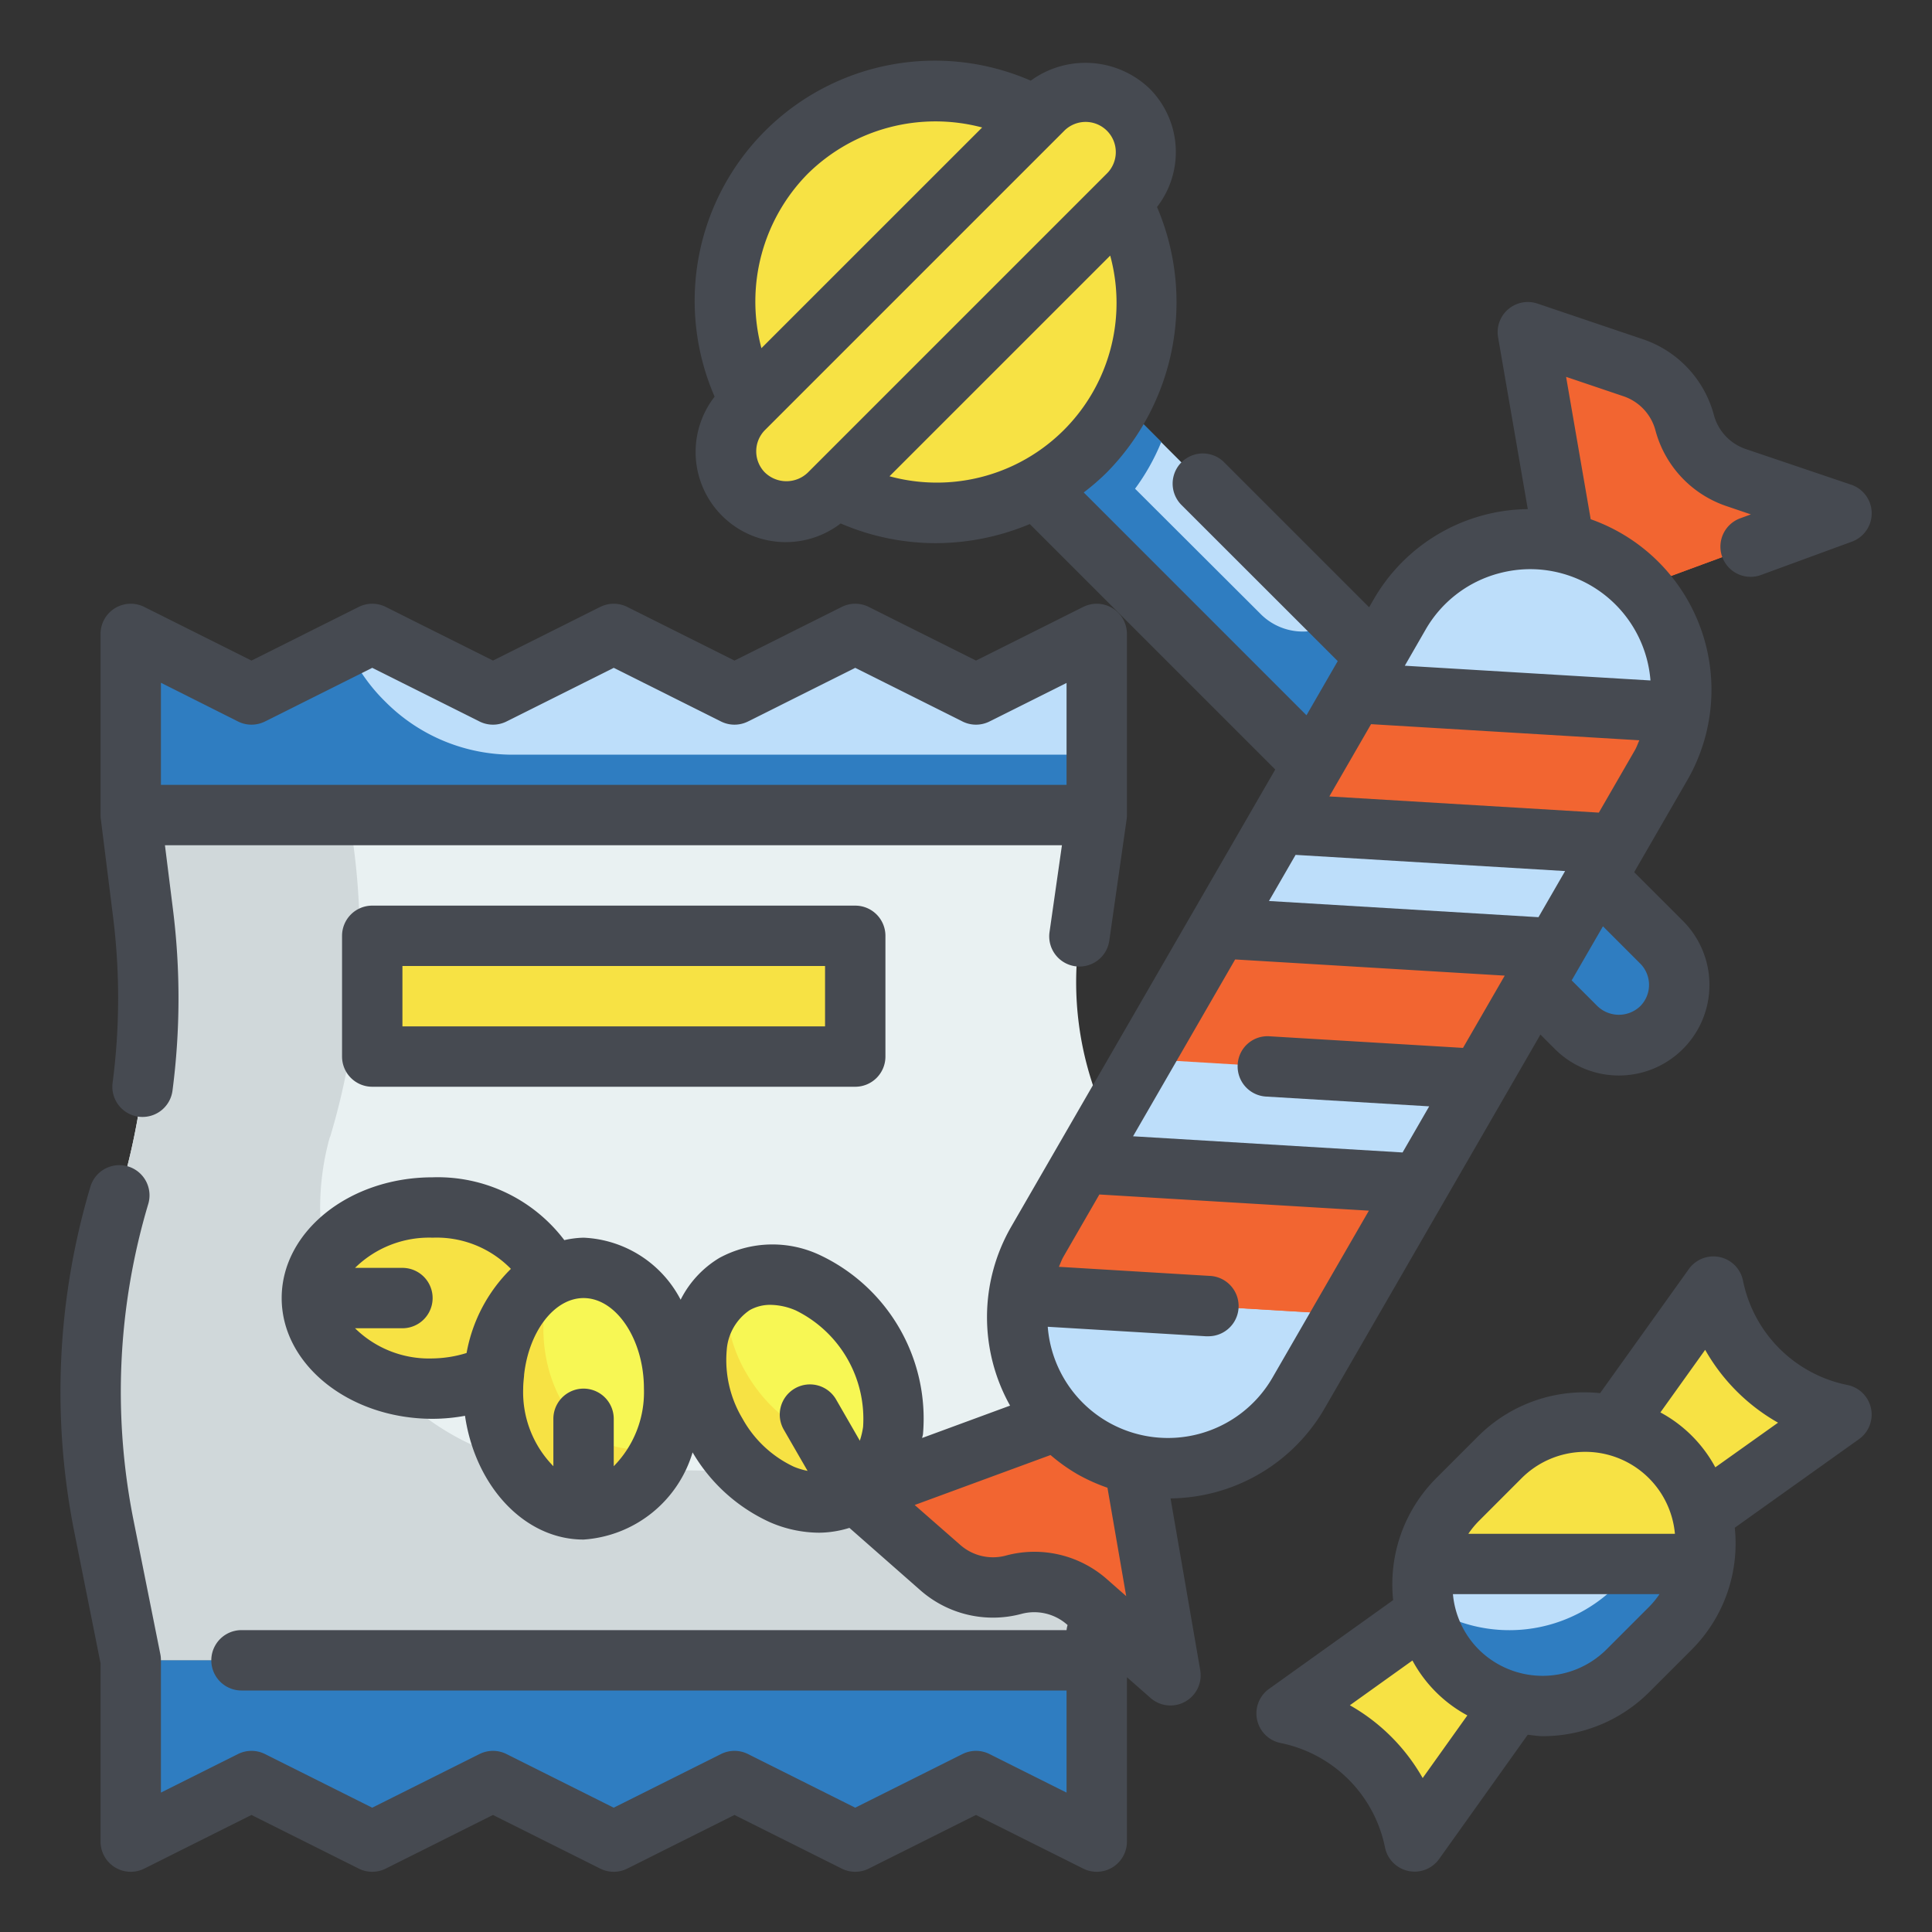 <svg class="" xml:space="preserve" style="enable-background:new 0 0 512 512" viewBox="0 0 64 64" y="0" x="0" height="512" width="512" xmlns:xlink="http://www.w3.org/1999/xlink" version="1.1" xmlns="http://www.w3.org/2000/svg"><rect x="0" y="0" width="64" height="64" fill="#333333" stroke="none"/><g><g data-name="Fill Outline"><path class="" data-original="#57b7eb" opacity="1" d="m30.995 12.832 2.828-2.828 21.21 21.21a2 2 0 0 1 0 2.828 2 2 0 0 1-2.828 0l-21.21-21.21z" fill="#bddefa"></path><path class="" data-original="#4891d3" opacity="1" d="M55.04 34.04a2 2 0 0 1-2.83 0L31 12.83 33.83 10l4.64 4.64a7.213 7.213 0 0 1-.87 1.55l4.15 4.14a1.973 1.973 0 0 0 2.6.19l10.69 10.69a2 2 0 0 1 0 2.83z" fill="#2f7dc1"></path><circle class="" data-original="#fcbc04" opacity="1" fill="#f7e244" r="7" cy="10" cx="31"></circle><path class="" data-original="#e59730" opacity="1" d="M37.92 10.97a6.89 6.89 0 0 1-1.97 3.98 7 7 0 0 1-9.9-9.9c.01-.01.02-.02.03-.02a6.964 6.964 0 0 0 1.97 5.92 7.879 7.879 0 0 0 .62.55l5.87-5.86a1.952 1.952 0 0 1 1.41-.59 6.816 6.816 0 0 1 1.75 2.94 1.523 1.523 0 0 1-.34.47l-4.52 4.53a6.909 6.909 0 0 0 5.08-2.02z" fill="#f7e244"></path><rect class="" data-original="#f9e109" opacity="1" transform="rotate(-45 31 10.006)" rx="2" fill="#f7e244" y="8" x="22" height="4" width="18"></rect><path class="" data-original="#fcbc04" opacity="1" d="M37.95 5.05a1.952 1.952 0 0 1-.59 1.41l-9.9 9.9a1.974 1.974 0 0 1-2.82 0 1.98 1.98 0 0 1 0-2.82l.1-.1a1.954 1.954 0 0 0 2.72-.08l9.8-9.8a.392.392 0 0 1 .1.08 1.952 1.952 0 0 1 .59 1.41z" fill="#f7e244"></path><path class="" data-original="#e9f1f2" opacity="1" d="M36.331 55h-32l-.891-4.454a22.685 22.685 0 0 1 .516-10.964 22.672 22.672 0 0 0 .782-9.329L4.331 27h32l-.574 4.018a10.741 10.741 0 0 0 .761 5.751 10.74 10.74 0 0 1 0 8.462 10.741 10.741 0 0 0-.761 5.751z" fill="#e9f1f2"></path><path class="" data-original="#d0d8da" opacity="1" d="M36.33 55h-32l-.89-4.45a22.646 22.646 0 0 1 .52-10.97 22.927 22.927 0 0 0 .95-6.53 21.921 21.921 0 0 0-.17-2.8L4.33 27h7.25l.16 1.25a21.921 21.921 0 0 1 .17 2.8 22.927 22.927 0 0 1-.95 6.53.487.487 0 0 1-.04.11 8.659 8.659 0 0 0 8.29 10.97l16.45.22c0 .19-.01.38-.01.57a11.247 11.247 0 0 0 .11 1.53z" fill="#d0d8da"></path><path class="" data-original="#57b7eb" opacity="1" d="m32.331 23-4-2-4 2-4-2-4 2-4-2-4 2-4-2v6h32v-6z" fill="#bddefa"></path><ellipse class="" data-original="#f9e109" opacity="1" ry="3" rx="4" fill="#f7e244" cy="43" cx="14.331"></ellipse><path class="" data-original="#4891d3" opacity="1" d="m32.331 59-4 2-4-2-4 2-4-2-4 2-4-2-4 2v-6h32v6z" fill="#2f7dc1"></path><ellipse class="" data-original="#f7f754" opacity="1" transform="rotate(-30 26.328 46)" ry="4" rx="3" fill="#f7f754" cy="46" cx="26.331"></ellipse><path class="" data-original="#f9e109" opacity="1" d="M12.331 31h16v4h-16zM29.59 47.29a2.667 2.667 0 0 1-1.26 2.17c-1.43.83-3.49-.05-4.6-1.96-1.03-1.79-.86-3.86.34-4.79a4.788 4.788 0 0 0 .66 2.79c1.11 1.91 3.17 2.79 4.6 1.96a2.326 2.326 0 0 0 .26-.17z" fill="#f7e244"></path><path class="" data-original="#fcbc04" opacity="1" d="M18.33 43c0 1.66-1.79 3-4 3s-4-1.34-4-3a2.6 2.6 0 0 1 .94-1.93A4.11 4.11 0 0 0 15 43a4.677 4.677 0 0 0 3.07-1.07 2.317 2.317 0 0 1 .26 1.07z" fill="#f7e244"></path><ellipse class="" data-original="#f7f754" opacity="1" ry="4" rx="3" fill="#f7f754" cy="46" cx="19.331"></ellipse><path class="" data-original="#f9e109" opacity="1" d="M22.02 47.75A3.045 3.045 0 0 1 19.33 50c-1.66 0-3-1.79-3-4a4.089 4.089 0 0 1 1.98-3.76A5 5 0 0 0 18 44c0 2.21 1.34 4 3 4a2.138 2.138 0 0 0 1.02-.25z" fill="#f7e244"></path><path class="" data-original="#fcbc04" opacity="1" d="M21.54 48.69A2.713 2.713 0 0 1 19.33 50a2.846 2.846 0 0 1-2.44-1.68 8.785 8.785 0 0 0 2.32.34z" fill="#f7e244"></path><path class="" data-original="#e59730" opacity="1" d="M12.82 45.77A3.124 3.124 0 0 1 10.33 43a2.392 2.392 0 0 1 .41-1.32 8.682 8.682 0 0 0 2.08 4.09z" fill="#f7e244"></path><path class="" data-original="#fcbc04" opacity="1" d="M29.06 48.79a2.238 2.238 0 0 1-.73.67 3.085 3.085 0 0 1-3.59-.73z" fill="#f7e244"></path><path class="" data-original="#fcbc04" opacity="1" d="M29.06 48.79a2.238 2.238 0 0 1-.73.67 3.085 3.085 0 0 1-3.59-.73z" fill="#f7e244"></path><path class="" data-original="#4891d3" opacity="1" d="M36.33 25v2h-32v-6l4 2 3.17-1.59a5.81 5.81 0 0 0 1.26 1.83A5.944 5.944 0 0 0 17 25z" fill="#2f7dc1"></path><path class="" data-original="#f8664f" opacity="1" d="M55.8 14a2.644 2.644 0 0 0-1.7-1.819L50.608 11l1.33 7.7 1.732 1L61 17l-3.49-1.181A2.644 2.644 0 0 1 55.8 14z" fill="#f26531"></path><path class="" data-original="#cc5144" opacity="1" d="m61 17-7.33 2.7-1.73-1-.56-3.22A6.618 6.618 0 0 0 54 16a6.53 6.53 0 0 0 2.75-.58 2.508 2.508 0 0 0 .76.4zM33.578 52.5a2.644 2.644 0 0 1-2.428-.568L28.382 49.5l7.33-2.7 1.732 1 1.33 7.7-2.768-2.433a2.641 2.641 0 0 0-2.428-.567z" fill="#f26531"></path><rect class="" data-original="#84d2f4" opacity="1" transform="rotate(30 44.692 33.247)" rx="5" fill="#bddefa" y="16.248" x="39.691" height="34" width="10"></rect><path class="" data-original="#57b7eb" opacity="1" d="M55.69 22.86a5.043 5.043 0 0 1-.67 2.5l-12 20.78a5 5 0 0 1-9.29-1.91 4.994 4.994 0 0 0 6.29-2.09l12-20.78a5.043 5.043 0 0 0 .67-2.5 4.032 4.032 0 0 0-.04-.6q.27.12.54.27a5 5 0 0 1 2.5 4.33z" fill="#bddefa"></path><g fill="#f8664f"><path class="" data-original="#f8664f" opacity="1" fill="#f26531" d="m49.021 35.748-11.16-.67 2.5-4.33 11.16.67zM55.021 25.356l-1.5 2.6-11.16-.67 2.5-4.33 10.781.647a5.092 5.092 0 0 1-.621 1.753zM47.021 39.212l-2.5 4.33L33.74 42.9a5.094 5.094 0 0 1 .621-1.754l1.5-2.6z"></path></g><path class="" data-original="#cc5144" opacity="1" d="m51.52 31.42-2.5 4.33-5.13-.31 2.5-4.33zM55.64 23.6a5.083 5.083 0 0 1-.62 1.76l-1.5 2.59-5.13-.31 2.5-4.33zM47.02 39.21l-2.5 4.33-5.34-.32a5.216 5.216 0 0 0 .84-1.08l1.87-3.24z" fill="#f26531"></path><path class="" data-original="#fcbc04" opacity="1" d="m46.858 61 3.535-4.95-2.828-2.828-4.95 3.535A5.41 5.41 0 0 1 46.858 61z" fill="#f7e244"></path><path class="" data-original="#e59730" opacity="1" d="M50.39 56.05 46.86 61a5.418 5.418 0 0 0-4.24-4.24l1.21-.87.44.29a3.99 3.99 0 0 0 4 .25 4.042 4.042 0 0 1-2-1.09 3.512 3.512 0 0 1-.59-.77l1.88-1.35z" fill="#f7e244"></path><rect class="" data-original="#57b7eb" opacity="1" transform="rotate(-45 51.803 51.82)" rx="4" fill="#bddefa" y="47.808" x="46.808" height="8" width="10"></rect><path class="" data-original="#4891d3" opacity="1" d="M56.52 51.1a4.009 4.009 0 0 1-1.18 2.83l-1.41 1.41a3.99 3.99 0 0 1-5.66 0 3.937 3.937 0 0 1-1.12-2.23A5 5 0 0 0 55 49a4.638 4.638 0 0 0-.13-1.12 2.862 2.862 0 0 1 .47.39 4.009 4.009 0 0 1 1.18 2.83z" fill="#2f7dc1"></path><path class="" data-original="#fcbc04" opacity="1" d="m61 46.858-4.95 3.535-2.828-2.828 3.535-4.95A5.41 5.41 0 0 0 61 46.858z" fill="#f7e244"></path><path class="" data-original="#e59730" opacity="1" d="m61 46.86-4.95 3.53-2.83-2.83.92-1.28a4.726 4.726 0 0 0 5.06-.14 5.356 5.356 0 0 0 1.8.72z" fill="#f7e244"></path><path class="" data-original="#f9e109" opacity="1" d="M55.343 48.272a3.978 3.978 0 0 1 1.1 3.536h-9.274a3.983 3.983 0 0 1 1.1-2.122l1.414-1.414a4 4 0 0 1 5.66 0z" fill="#f7e244"></path><path class="" data-original="#fcbc04" opacity="1" d="M56.45 51.81h-2.31A5.016 5.016 0 0 0 55 49a4.638 4.638 0 0 0-.13-1.12 2.862 2.862 0 0 1 .47.39 4.01 4.01 0 0 1 1.11 3.54z" fill="#f7e244"></path><g data-name="Outline copy" fill="#464a51"><path class="" data-original="#464a51" opacity="1" fill="#464a51" d="M3.746 30.377a21.632 21.632 0 0 1-.016 5.494 1 1 0 0 0 .863 1.121.96.96 0 0 0 .131.008 1 1 0 0 0 .99-.871 23.671 23.671 0 0 0 .016-6L5.464 28h29.714l-.411 2.876a1 1 0 1 0 1.98.284l.574-4.018a.969.969 0 0 0 .01-.142v-6a1 1 0 0 0-1.447-.895l-3.553 1.777-3.553-1.777a1 1 0 0 0-.894 0l-3.553 1.777-3.553-1.777a1 1 0 0 0-.894 0l-3.553 1.777-3.553-1.777a1 1 0 0 0-.894 0l-3.553 1.777-3.553-1.777A1 1 0 0 0 3.331 21v6a.852.852 0 0 0 .008.124zM7.884 23.9a1 1 0 0 0 .894 0l3.553-1.777 3.553 1.777a1 1 0 0 0 .894 0l3.553-1.777 3.553 1.777a1 1 0 0 0 .894 0l3.553-1.777 3.553 1.777a1 1 0 0 0 .894 0l2.553-1.277V26h-30v-3.382z"></path><path class="" data-original="#464a51" opacity="1" fill="#464a51" d="M12.331 30a1 1 0 0 0-1 1v4a1 1 0 0 0 1 1h16a1 1 0 0 0 1-1v-4a1 1 0 0 0-1-1zm15 4h-14v-2h14z"></path><path class="" data-original="#464a51" opacity="1" fill="#464a51" d="m43.887 46.641 7.142-12.37.477.478a3 3 0 0 0 4.243-4.243l-1.615-1.614 1.753-3.036a5.992 5.992 0 0 0-3.193-8.656l-.815-4.716 1.9.642a1.64 1.64 0 0 1 1.06 1.131 3.638 3.638 0 0 0 2.351 2.508l.81.275-.341.125a1 1 0 1 0 .69 1.877l3-1.1a1 1 0 0 0-.025-1.885l-3.49-1.181a1.638 1.638 0 0 1-1.06-1.131 3.639 3.639 0 0 0-2.352-2.508l-3.49-1.18a1 1 0 0 0-1.306 1.117l.984 5.691a5.971 5.971 0 0 0-5.111 3l-.145.251-4.814-4.814a1 1 0 0 0-1.414 1.414l5.188 5.184-1.035 1.794-7.379-7.381a7.811 7.811 0 0 0 .758-.656 8.036 8.036 0 0 0 1.67-8.8 2.972 2.972 0 0 0-.256-3.931 3.072 3.072 0 0 0-3.927-.254A7.955 7.955 0 0 0 23.673 13.14a2.985 2.985 0 0 0 4.175 4.2 7.97 7.97 0 0 0 3.134.653 8.105 8.105 0 0 0 3.131-.633l8.131 8.131-8.749 15.15a6 6 0 0 0-.035 5.922l-2.913 1.072c.006-.044.023-.082.028-.127a5.989 5.989 0 0 0-3.428-5.938 3.686 3.686 0 0 0-3.316.1 3.39 3.39 0 0 0-1.284 1.385A3.811 3.811 0 0 0 19.331 41a3.147 3.147 0 0 0-.637.081A5.262 5.262 0 0 0 14.331 39c-2.757 0-5 1.794-5 4s2.243 4 5 4a5.984 5.984 0 0 0 1.073-.1c.34 2.329 1.968 4.1 3.927 4.1a4.052 4.052 0 0 0 3.612-2.888 5.707 5.707 0 0 0 2.572 2.318 4.133 4.133 0 0 0 1.618.343 3.48 3.48 0 0 0 1.005-.16l2.351 2.067a3.641 3.641 0 0 0 3.348.782 1.645 1.645 0 0 1 1.509.353l.019.017a.926.926 0 0 0-.034.168H8a1 1 0 0 0 0 2h27.331v3.382l-2.553-1.277a1 1 0 0 0-.894 0l-3.553 1.777-3.553-1.777a1 1 0 0 0-.894 0l-3.553 1.777-3.553-1.777a1 1 0 0 0-.894 0l-3.553 1.777-3.553-1.777a1 1 0 0 0-.894 0l-2.553 1.277V55a.994.994 0 0 0-.019-.2l-.891-4.45a21.742 21.742 0 0 1 .494-10.48A1 1 0 0 0 3 39.294a23.755 23.755 0 0 0-.54 11.449l.871 4.357V61a1 1 0 0 0 1.447.9l3.553-1.777 3.553 1.777a1 1 0 0 0 .894 0l3.553-1.777 3.553 1.777a1 1 0 0 0 .894 0l3.553-1.777 3.553 1.777a1 1 0 0 0 .894 0l3.553-1.777 3.553 1.777a1 1 0 0 0 1.447-.9v-5.44l.783.688a1 1 0 0 0 1.645-.922l-.983-5.689a6.05 6.05 0 0 0 1.468-.2 5.962 5.962 0 0 0 3.643-2.796zM26.757 5.757a6.029 6.029 0 0 1 5.778-1.534l-7.312 7.311a6.028 6.028 0 0 1 1.534-5.777zm-1.414 9.9a1 1 0 0 1 0-1.413l9.9-9.9a1 1 0 1 1 1.414 1.414l-9.9 9.9a1.022 1.022 0 0 1-1.414-.002zm4.123.12 7.311-7.31a5.953 5.953 0 0 1-7.311 7.31zM11.761 44h1.57a1 1 0 1 0 0-2h-1.57a3.5 3.5 0 0 1 2.57-1 3.436 3.436 0 0 1 2.593 1.033 5.211 5.211 0 0 0-1.468 2.787 3.974 3.974 0 0 1-1.125.18 3.494 3.494 0 0 1-2.57-1zm8.57 4.57V47a1 1 0 0 0-2 0v1.57a3.5 3.5 0 0 1-1-2.57c0-.148.016-.291.03-.434v-.02c.153-1.418.989-2.546 1.97-2.546 1.084 0 2 1.374 2 3a3.494 3.494 0 0 1-1 2.57zm22.587-20.251 8.928.536-.882 1.528-8.928-.536zm6.928 4-1.382 2.394-6.4-.384a.988.988 0 0 0-1.064.938 1 1 0 0 0 .938 1.058l5.406.324-.882 1.528-8.928-.536 3.382-5.858zm4.488-.4a1 1 0 0 1 0 1.413 1.023 1.023 0 0 1-1.414 0l-.856-.856 1.036-1.791zm-1.37-5-8.928-.536 1.382-2.394 8.887.534c-.051.111-.088.225-.15.333zm-3.309-7.927a4.043 4.043 0 0 1 1.042-.138 4 4 0 0 1 3.977 3.687l-8.138-.488.691-1.2a3.978 3.978 0 0 1 2.428-1.861zM24.6 47a3.775 3.775 0 0 1-.527-2.269 1.746 1.746 0 0 1 .759-1.329 1.369 1.369 0 0 1 .694-.177 2.174 2.174 0 0 1 .836.185 4 4 0 0 1 2.229 3.859 2.64 2.64 0 0 1-.108.456l-.783-1.359a1 1 0 1 0-1.732 1l.784 1.359a2.489 2.489 0 0 1-.448-.135A3.773 3.773 0 0 1 24.6 47zm8.72 4.531a1.641 1.641 0 0 1-1.509-.353L30.3 49.855l4.5-1.655a5.936 5.936 0 0 0 .892.636 6.005 6.005 0 0 0 .994.447l.621 3.591-.639-.562a3.631 3.631 0 0 0-3.349-.781zm3.371-4.431a3.994 3.994 0 0 1-1.983-3.149l5.232.314h.061a1 1 0 0 0 .059-2l-4.983-.3c.051-.111.088-.226.15-.333l1.191-2.063 8.928.536-3.191 5.527a4 4 0 0 1-5.464 1.468zM61.2 45.88a4.421 4.421 0 0 1-3.462-3.462 1 1 0 0 0-1.793-.379l-2.94 4.111a4.971 4.971 0 0 0-4.026 1.415l-1.414 1.414a4.969 4.969 0 0 0-1.415 4.027l-4.111 2.94a1 1 0 0 0 .379 1.793A4.421 4.421 0 0 1 45.88 61.2a1 1 0 0 0 .773.778 1.039 1.039 0 0 0 .207.022 1 1 0 0 0 .814-.419l2.934-4.115c.164.016.328.047.493.047a4.984 4.984 0 0 0 3.535-1.463l1.414-1.414a4.971 4.971 0 0 0 1.416-4.028l4.115-2.934a1 1 0 0 0-.38-1.794zm-10.807 3.1a2.982 2.982 0 0 1 5.091 1.829h-6.843a2.941 2.941 0 0 1 .338-.414zm-3.265 9.92a6.394 6.394 0 0 0-2.412-2.411l2.073-1.483a4.476 4.476 0 0 0 1.819 1.819zm6.094-4.265a3 3 0 0 1-4.243 0 2.97 2.97 0 0 1-.849-1.828h6.844a2.986 2.986 0 0 1-.338.414zm3.6-6.028a4.476 4.476 0 0 0-1.819-1.819l1.483-2.073a6.394 6.394 0 0 0 2.414 2.413z"></path></g></g></g></svg>